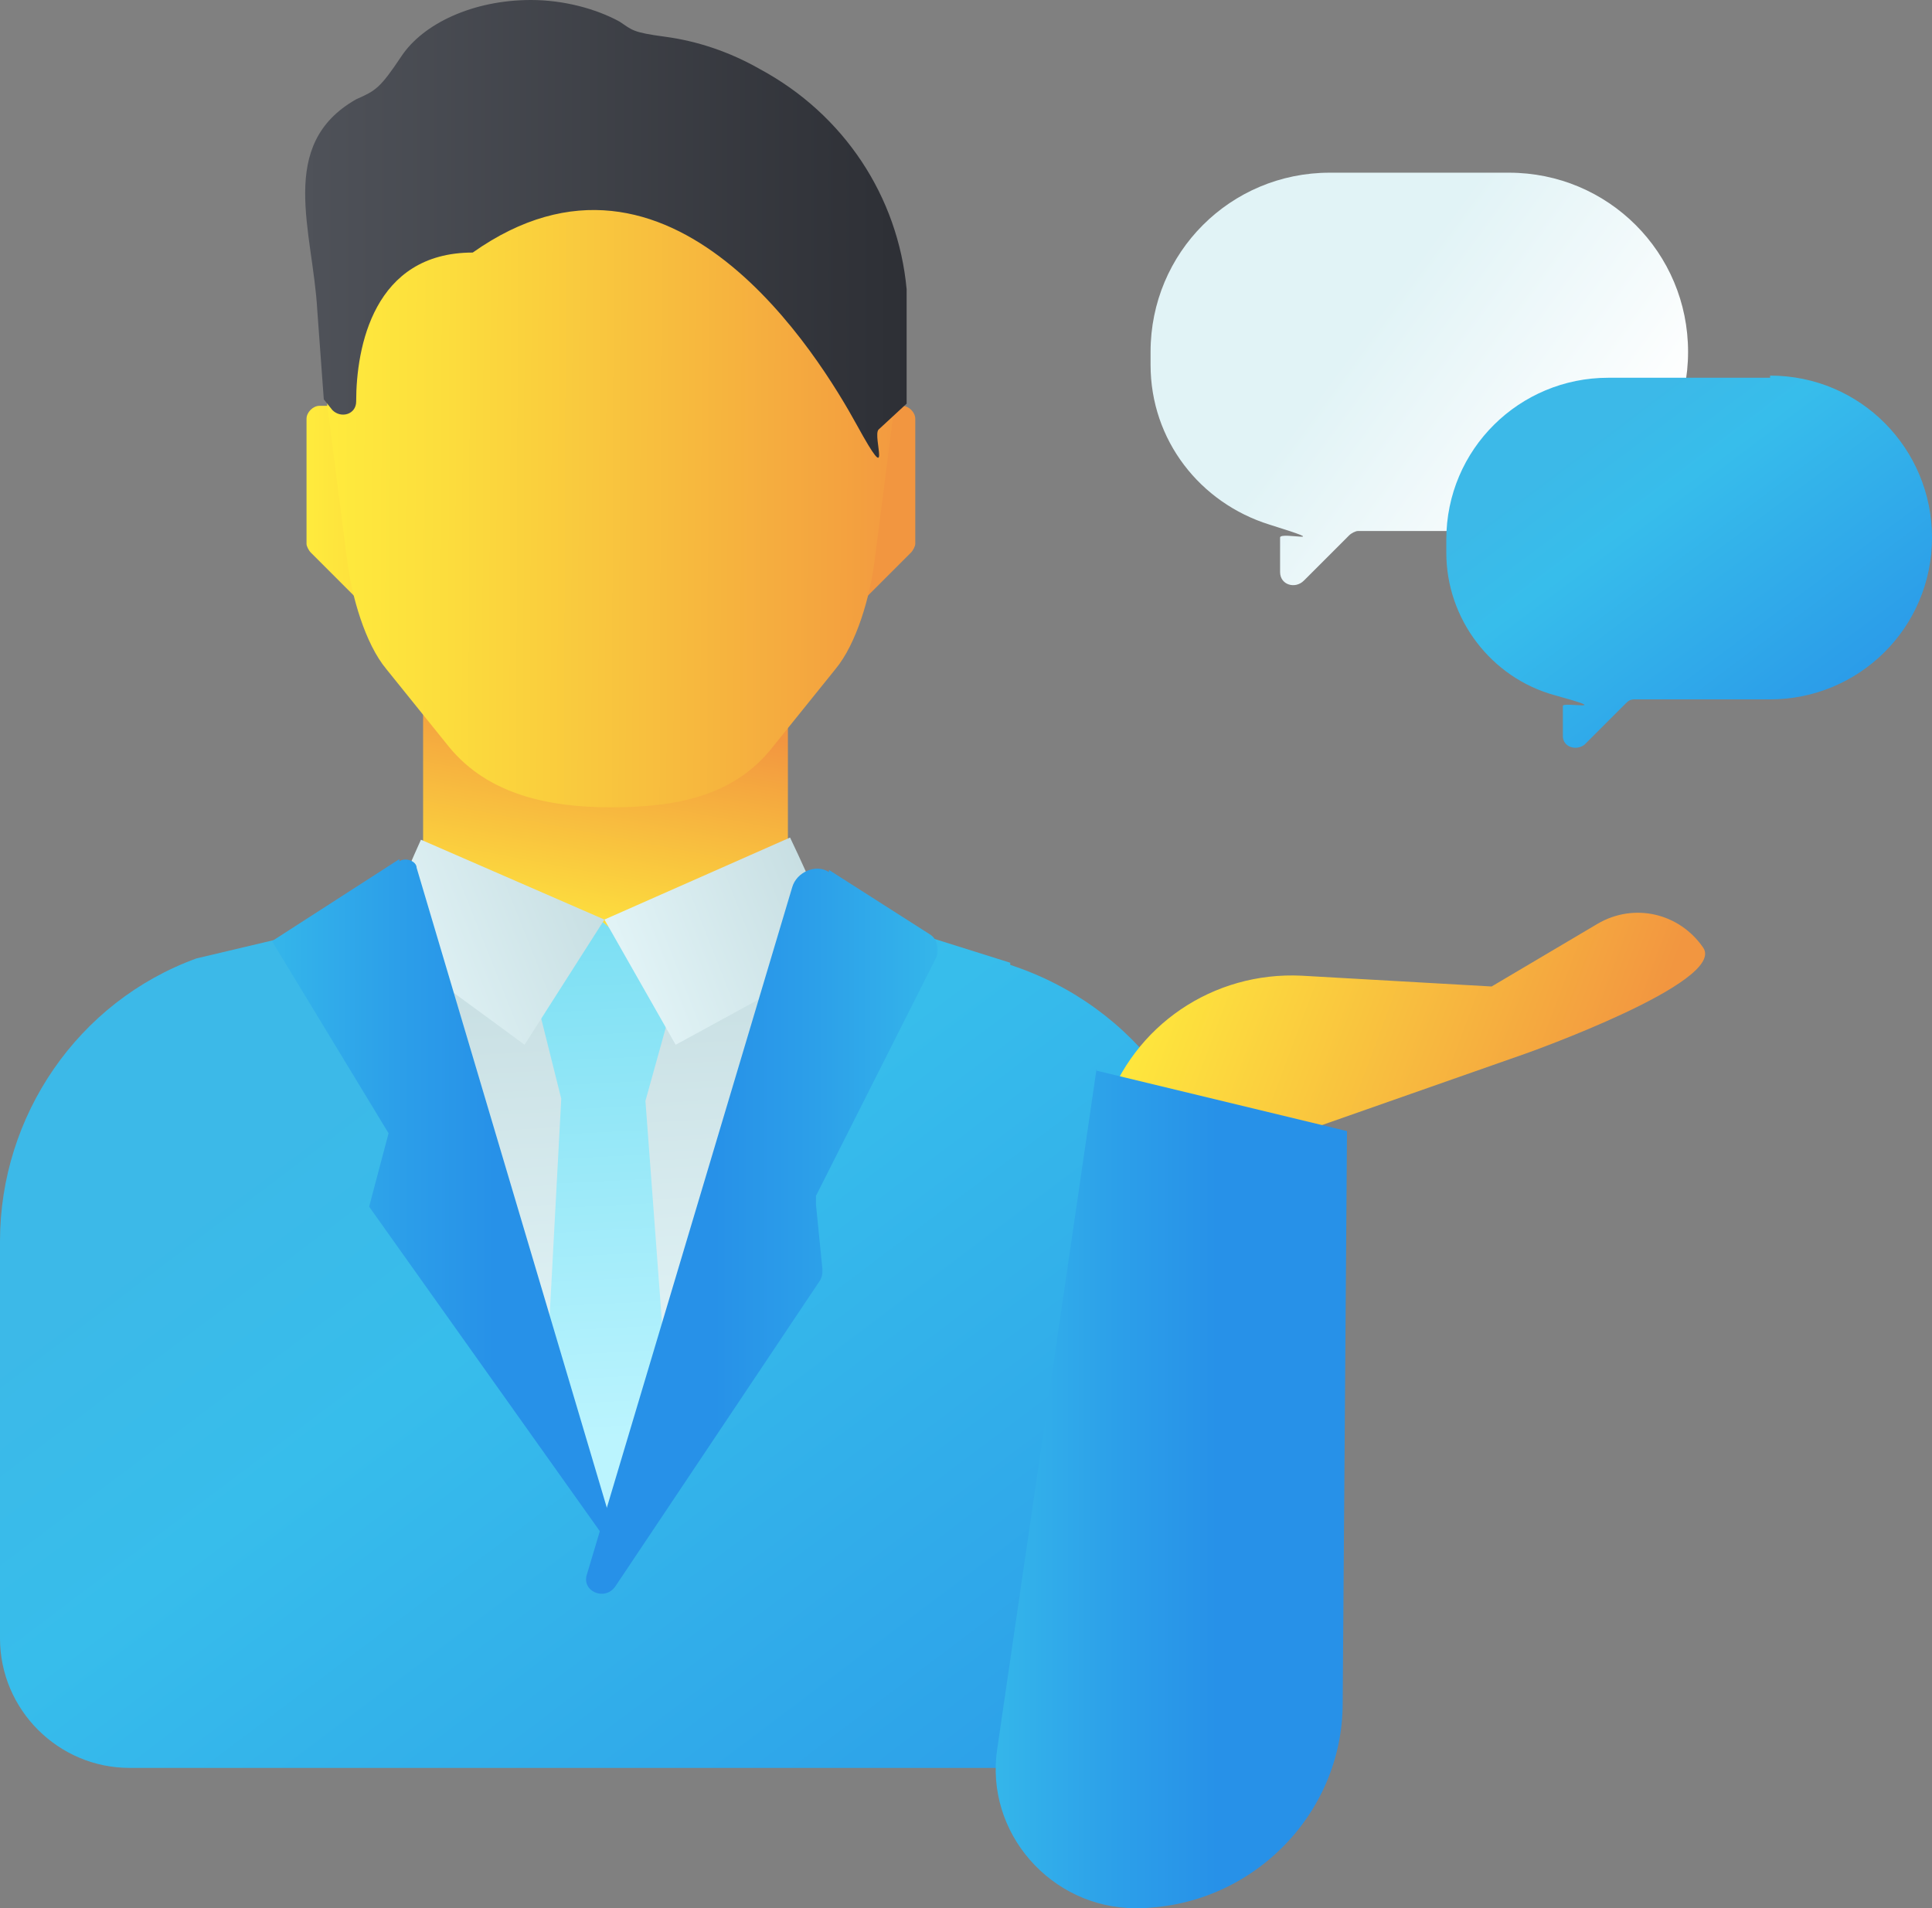 <svg viewBox="0 0 89.5 88.4" xmlns="http://www.w3.org/2000/svg" xmlns:xlink="http://www.w3.org/1999/xlink"><rect x="0" y="0" width="89.5" height="88.4" fill="#808080" stroke="none"/><linearGradient id="a" gradientUnits="userSpaceOnUse" x1="16.4" x2="55.9" y1="49.9" y2="102.3"><stop offset="0" stop-color="#3cb9e8"/><stop offset=".2" stop-color="#37bdeb"/><stop offset=".7" stop-color="#2c9fe9"/><stop offset="1" stop-color="#2791e8"/></linearGradient><linearGradient id="b" gradientUnits="userSpaceOnUse" x1="27.2" x2="29.4" y1="44.5" y2="33"><stop offset="0" stop-color="#ffeb3d"/><stop offset="1" stop-color="#f29640"/></linearGradient><linearGradient id="c" gradientUnits="userSpaceOnUse" x1="28.4" x2="27.4" y1="63.2" y2="44.6"><stop offset="0" stop-color="#e1f3f6"/><stop offset="1" stop-color="#c7dee2"/></linearGradient><linearGradient id="d" gradientUnits="userSpaceOnUse" x1="29" x2="27.8" y1="66.6" y2="42.8"><stop offset="0" stop-color="#bbf4fe"/><stop offset="1" stop-color="#7cdff3"/></linearGradient><linearGradient id="e" x1="18.6" x2="27.9" xlink:href="#c" y1="45" y2="41.3"/><linearGradient id="f" x1="29.4" x2="38.3" xlink:href="#c" y1="45.4" y2="41.9"/><linearGradient id="g" gradientUnits="userSpaceOnUse" x1="14.2" x2="41.9" y1="23.2" y2="23.3"><stop offset="0" stop-color="#ffeb3d"/><stop offset=".7" stop-color="#f29640"/></linearGradient><linearGradient id="h" gradientUnits="userSpaceOnUse" x1="15.1" x2="42.8" y1="20.5" y2="20.6"><stop offset="0" stop-color="#ffeb3d"/><stop offset=".2" stop-color="#fcdd3d"/><stop offset=".6" stop-color="#f7ba3e"/><stop offset="1" stop-color="#f29640"/></linearGradient><linearGradient id="i" gradientUnits="userSpaceOnUse" x1="14.1" x2="42.1" y1="10.1" y2="10.1"><stop offset="0" stop-color="#4f5259"/><stop offset="1" stop-color="#2d2f35"/></linearGradient><linearGradient id="j" x1="53.1" x2="75" xlink:href="#b" y1="43.4" y2="51.6"/><linearGradient id="k" x1="41.3" x2="56.4" xlink:href="#a" y1="68.9" y2="68.9"/><linearGradient id="l" x1="7.8" x2="22.9" xlink:href="#a" y1="56.1" y2="56.1"/><linearGradient id="m" gradientTransform="matrix(-1 0 0 1 543.1 0)" x1="494.8" x2="510" xlink:href="#a" y1="56.9" y2="56.9"/><linearGradient id="n" gradientUnits="userSpaceOnUse" x1="74.2" x2="63.2" y1="23.4" y2="15.3"><stop offset="0" stop-color="#fff"/><stop offset="1" stop-color="#e1f3f6"/></linearGradient><linearGradient id="o" x1="74.2" x2="87.2" xlink:href="#a" y1="19.8" y2="37.1"/><path d="m46.8 44.6-3.5-1.1h-30.4l-3.8.9c-5.5 2-9.1 7.3-9.1 13.1v18.4c0 3.3 2.7 6 6 6h50.5v-23.9c0-6.1-3.9-11.4-9.7-13.3z" fill="url(#a)"/><path d="m36.5 47.3-8.4 15.8-8.5-16v-14.1l16.9.2z" fill="url(#b)"/><path d="m17.1 45.2 6.4 16.2 4.9 7.4 9.5-21.7-5.9-3.9-5.7-.4z" fill="url(#c)"/><path d="m24.7 45.7 1.3 5.2-.7 13.1s2.7 7.4 2.8 7.2 2.8-6.8 2.8-6.8l-1-13.4 1.5-5.4-3.5-2.9-3.4 3.1z" fill="url(#d)"/><path d="m19.5 38.9 8.5 3.7-3.7 5.8s-6.1-4.5-6.5-4.7 1.7-4.8 1.7-4.8z" fill="url(#e)"/><path d="m36.6 38.8-8.6 3.8 3.3 5.8s7-3.8 7.4-4.1-2.1-5.5-2.1-5.5z" fill="url(#f)"/><path d="m41.8 18.8h-2.4c-.3 0-.5.2-.6.5l-2.1 7.7c-.1.4.2.8.6.8h2.5c.2 0 .3 0 .4-.2l2-2c.1-.1.2-.3.2-.4v-5.8c0-.3-.3-.6-.6-.6zm-27 0h2.4c.3 0 .5.2.6.5l2.1 7.7c.1.4-.2.8-.6.8h-2.5c-.2 0-.3 0-.4-.2l-2-2c-.1-.1-.2-.3-.2-.4v-5.8c0-.3.3-.6.6-.6z" fill="url(#g)"/><path d="m37.3 8-3.7-2.5c-3.1-2.1-7.5-2.1-10.7 0l-3.7 2.5c-1.7 1.2-2.9 2.8-3.3 4.7l-.7 2.9c-.2.9-.3 1.8-.1 2.7l1 7.8c.2 1.5.8 3.7 1.8 4.9l2.9 3.6c1.8 2.2 4.6 2.8 7.5 2.8 3 0 5.7-.5 7.5-2.8l2.9-3.6c1-1.2 1.6-3.4 1.8-4.9l1-7.8c.1-.9 0-1.8-.1-2.7l-.7-2.9c-.4-1.9-1.6-3.5-3.3-4.7z" fill="url(#h)"/><path d="m42 13.4c-.4-4.3-2.9-8.1-6.8-10.2-1.4-.8-2.9-1.3-4.4-1.5s-1.5-.3-2.1-.7c-1.1-.6-2.6-1-4.1-1-2.7 0-5 1.1-6 2.6s-1.2 1.6-2.1 2c-3.7 2.1-2 6.1-1.8 9.8l.3 4.1.4.5c.4.4 1.1.2 1.1-.4 0-2.5.8-6.9 5.4-6.9 9.2-6.5 16.1 4.9 17.8 8s.7.5 1 .2l1.3-1.2v-5.4z" fill="url(#i)"/><path d="m51.2 51.4c1.3-3.9 5-6.4 9.1-6.2l8.8.5 4.9-2.9c1.7-1 3.8-.5 4.9 1.1s-8.2 4.9-8.2 4.9l-15.1 5.3" fill="url(#j)"/><path d="m50.8 49.5-4.6 31.5c-.6 3.9 2.5 7.4 6.4 7.4 5.3 0 9.6-4.3 9.6-9.5l.2-26.5-11.6-2.8z" fill="url(#k)"/><path d="m18.5 39.8-5.9 3.8 5.4 8.9-.9 3.4 11.8 16.6-9.6-32.3c0-.3-.5-.5-.8-.3z" fill="url(#l)"/><path d="m38.4 40.3 4.7 3c.3.2.4.6.3 1l-5.6 11.1v.4l.3 3c0 .2 0 .3-.1.5l-9.5 14.2c-.5.7-1.6.2-1.3-.6l9.5-31.8c.2-.7 1.1-1.1 1.7-.7z" fill="url(#m)"/><path d="m69.9 8h-8.3c-4.6 0-8.3 3.7-8.3 8.3v.6c0 3.5 2.3 6.4 5.5 7.4s.5.3.5.6v1.6c0 .6.7.8 1.1.4l2.1-2.1c.1-.1.3-.2.4-.2h7c4.6 0 8.3-3.7 8.3-8.3 0-4.6-3.7-8.3-8.3-8.3z" fill="url(#n)"/><path d="m82 17.5h-7.5c-4.1 0-7.5 3.3-7.5 7.5v.6c0 3.1 2.1 5.8 5 6.6s.4.3.4.5v1.4c0 .5.6.7 1 .4l1.9-1.9c.1-.1.2-.2.4-.2h6.3c4.1 0 7.5-3.3 7.5-7.5 0-4.1-3.3-7.5-7.5-7.5z" fill="url(#o)"/></svg>